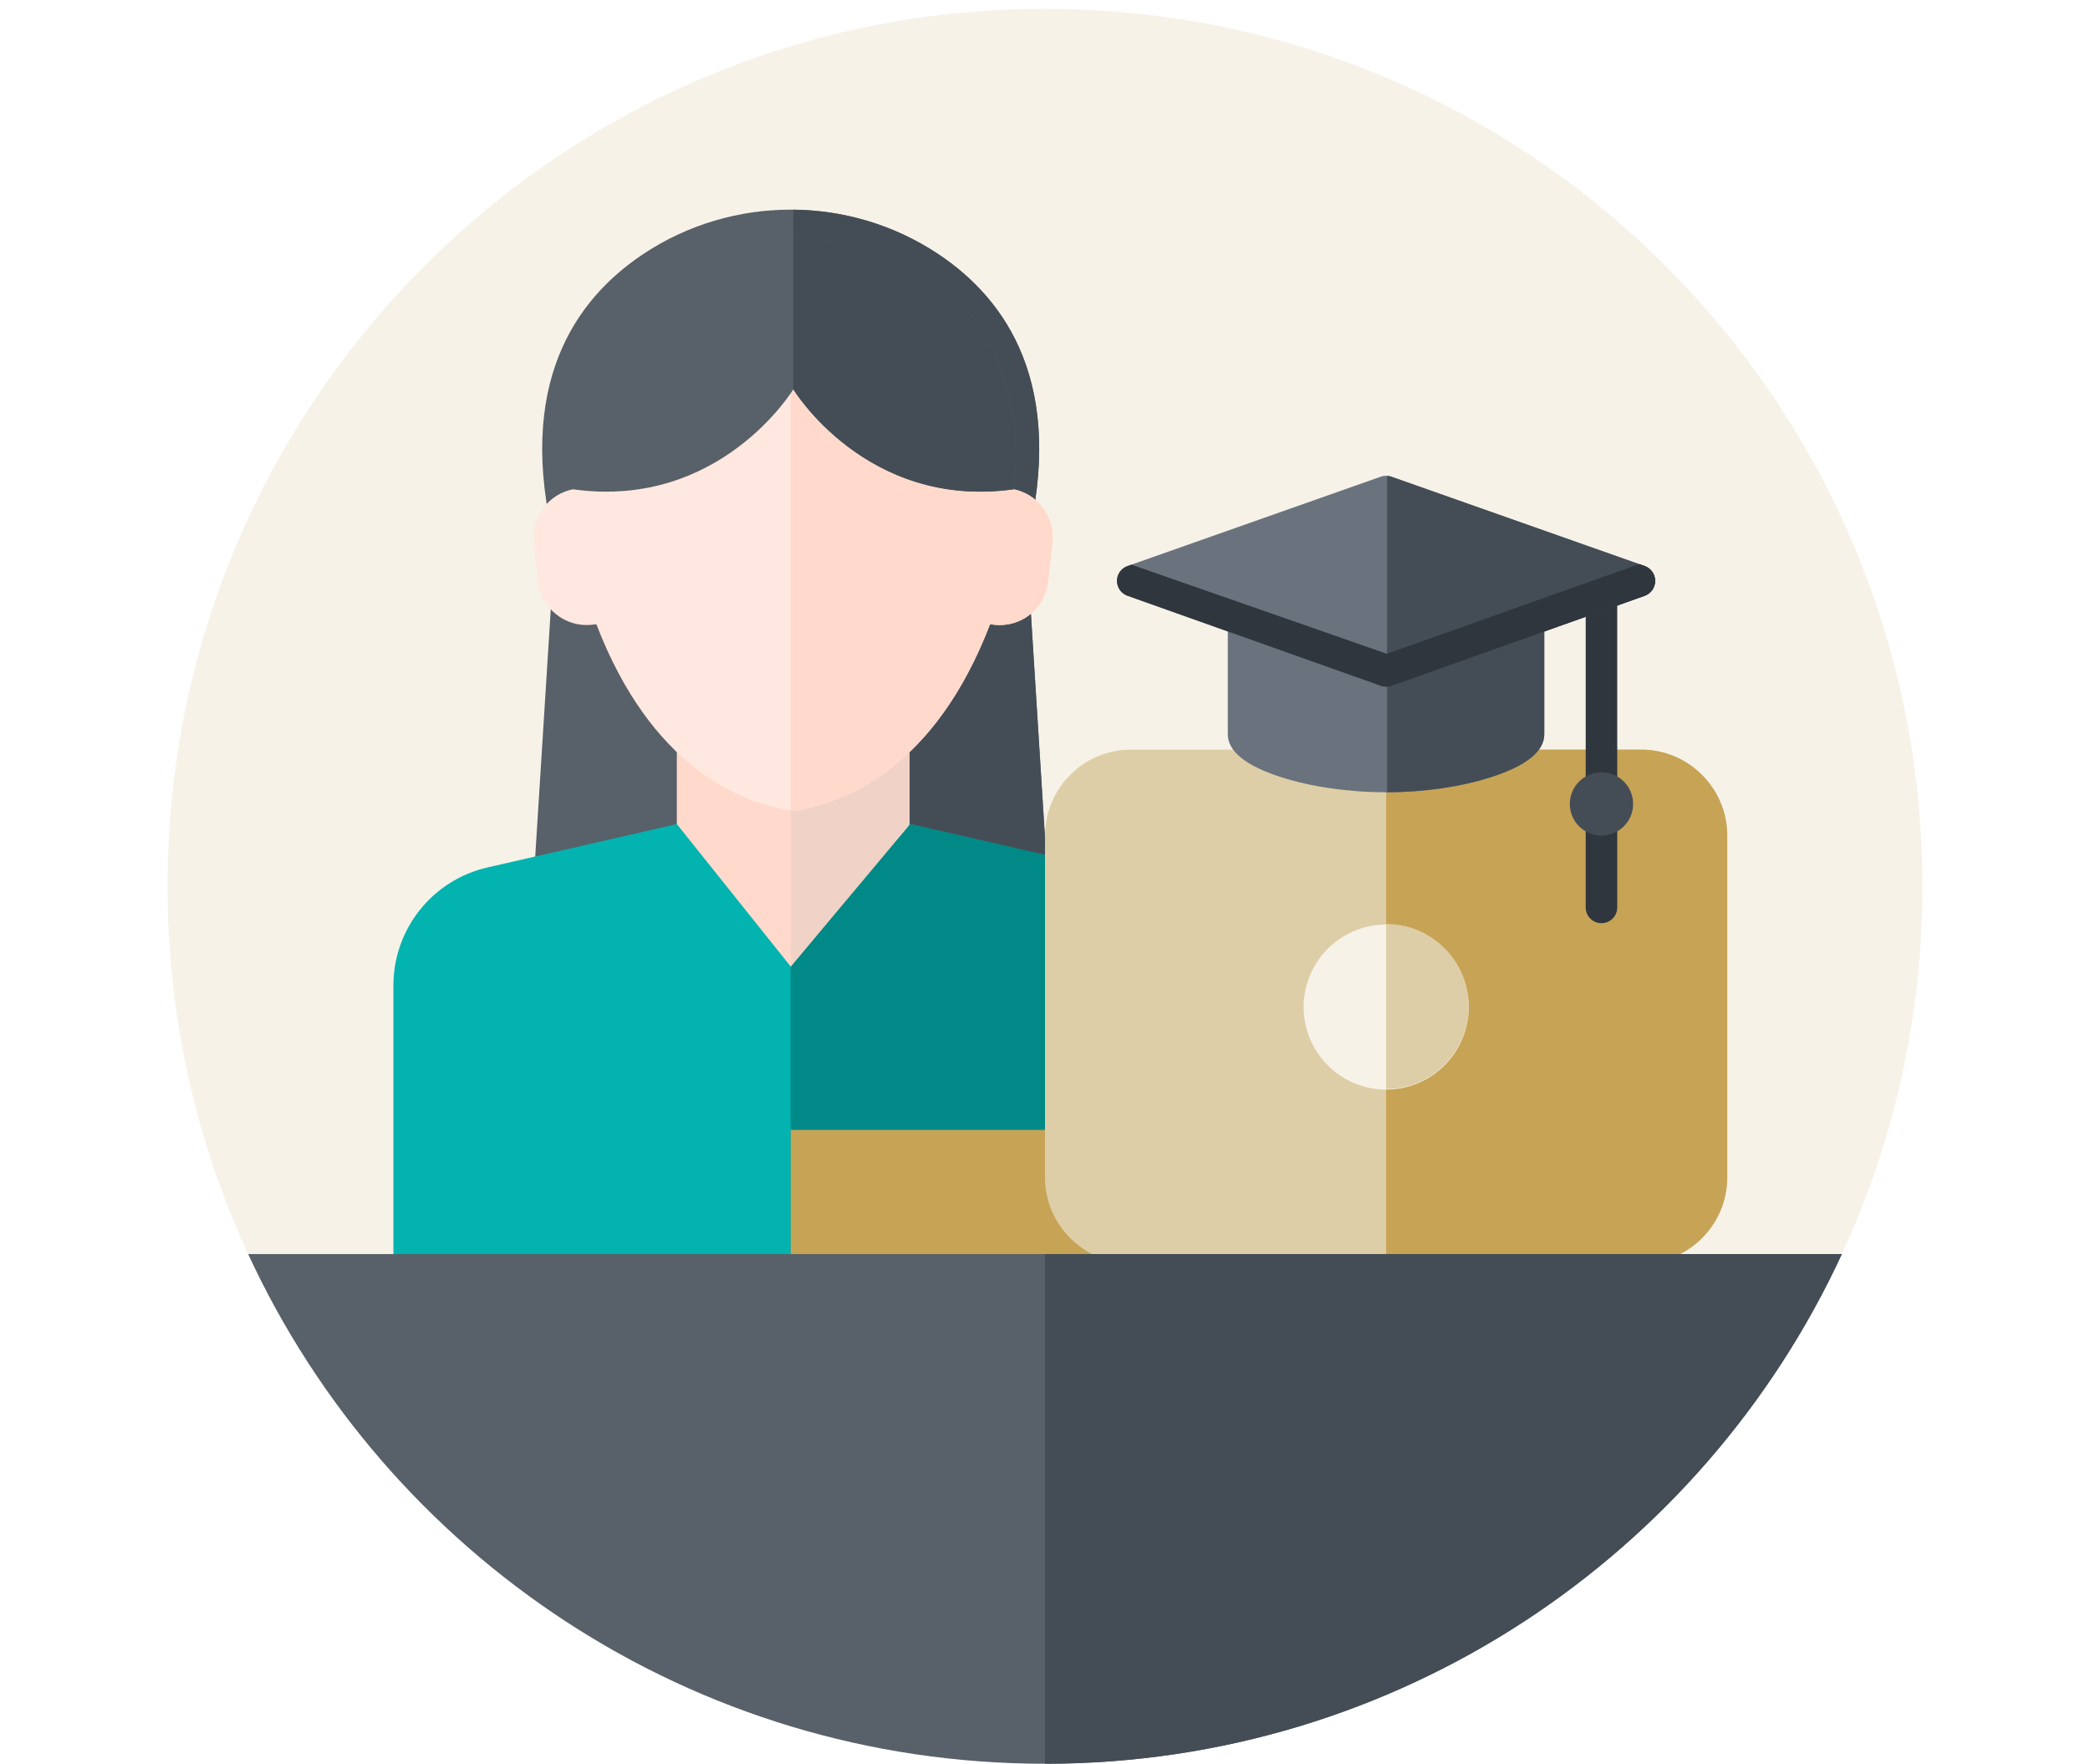 <svg width="237" height="200" viewBox="0 0 237 200" fill="none" xmlns="http://www.w3.org/2000/svg">
<path d="M218 100.5C218 115.394 214.727 129.522 208.858 142.208C208.858 142.208 158.557 172.772 118.5 172.772C78.444 172.772 28.142 142.208 28.142 142.208C22.273 129.522 19 115.394 19 100.5C19 45.55 63.55 1 118.5 1C173.45 1 218 45.55 218 100.5Z" fill="#F7F2E8"/>
<path d="M116.407 61.714C120.877 43.699 114.191 34.001 106.388 28.807C96.301 22.094 83.026 22.094 72.94 28.807C65.137 34.002 58.451 43.699 62.92 61.714L60.507 100.075H89.663H118.82L116.407 61.714Z" fill="#586069"/>
<path d="M118.819 100.075H89.96V23.779C95.701 23.833 101.43 25.508 106.385 28.808C114.19 34.001 120.875 43.698 116.405 61.713L118.819 100.075Z" fill="#444D56"/>
<path d="M103.169 93.444L89.663 106.488L76.75 93.444L55.275 98.365C49.035 99.794 44.611 105.346 44.611 111.748V143.265H135.308V111.748C135.308 105.347 130.884 99.794 124.644 98.365L103.169 93.444Z" fill="#02B3AF"/>
<path d="M135.308 111.748V143.265H89.663V106.488L103.014 93.683L103.169 93.445L124.645 98.363C130.886 99.792 135.308 105.346 135.308 111.748V111.748Z" fill="#008986"/>
<path d="M89.663 128.124H137.064V143.265H89.663V128.124Z" fill="#C7A355"/>
<path d="M186.116 143.265H128.251C122.888 143.265 118.5 138.877 118.5 133.514V94.752C118.5 89.389 122.888 85.001 128.251 85.001H186.116C191.479 85.001 195.867 89.389 195.867 94.752V133.514C195.867 138.877 191.479 143.265 186.116 143.265Z" fill="#DECEA7"/>
<path d="M195.865 94.754V133.513C195.865 138.876 191.477 143.264 186.117 143.264H157.185V85.002H186.117C191.477 85.002 195.865 89.391 195.865 94.754V94.754Z" fill="#C7A355"/>
<path d="M103.143 79.428V93.444L89.663 109.598L76.75 93.444V79.428H103.143Z" fill="#FFDACC"/>
<path d="M103.145 79.428V93.445L103.014 93.683L89.663 109.598V79.428H103.145Z" fill="#F0D2C6"/>
<path d="M114.879 55.475C113.838 40.151 100.769 31.454 89.947 31.454C79.124 31.454 66.056 40.151 65.014 55.475C62.214 56 60.226 58.617 60.538 61.495L61.02 65.947C61.348 68.968 64.087 71.172 67.107 70.845L67.627 70.788C73.811 86.884 83.79 91.029 89.946 91.97C96.102 91.029 106.081 86.884 112.265 70.788L112.785 70.845C115.806 71.172 118.545 68.968 118.872 65.947L119.354 61.495C119.667 58.617 117.679 56 114.879 55.475Z" fill="#FFE8DF"/>
<path d="M119.354 61.495L118.872 65.947C118.547 68.97 115.806 71.171 112.788 70.846L112.268 70.787C109.697 77.47 106.475 82.092 103.146 85.28C98.456 89.775 93.547 91.423 89.946 91.972C89.853 91.957 89.761 91.943 89.664 91.924V31.46C89.761 31.455 89.854 31.455 89.946 31.455C100.769 31.455 113.838 40.15 114.878 55.473C117.681 55.998 119.669 58.618 119.354 61.495V61.495Z" fill="#FFDACC"/>
<path d="M208.858 142.208C193.086 176.326 158.557 200 118.5 200C78.444 200 43.914 176.326 28.142 142.208H208.858Z" fill="#586069"/>
<path d="M166.295 116.348C167.484 111.319 164.371 106.278 159.342 105.089C154.313 103.901 149.272 107.014 148.083 112.043C146.894 117.072 150.008 122.113 155.037 123.302C160.066 124.491 165.107 121.377 166.295 116.348Z" fill="#F7F2E8"/>
<path d="M166.545 114.133C166.545 119.303 162.351 123.493 157.186 123.493V104.774C162.351 104.774 166.545 108.964 166.545 114.133V114.133Z" fill="#DECEA7"/>
<path d="M110.781 36.583C108.974 33.983 106.377 32.029 103.627 30.569C95.165 26.075 84.755 26.075 76.293 30.569C73.543 32.029 70.946 33.983 69.139 36.583C63.114 45.252 65.015 55.489 65.015 55.489C81.685 57.794 89.96 44.145 89.96 44.145C89.96 44.145 98.236 57.794 114.905 55.489C114.905 55.489 116.805 45.252 110.781 36.583V36.583Z" fill="#586069"/>
<path d="M114.905 55.491C98.235 57.795 89.96 44.145 89.96 44.145V27.199C94.678 27.199 99.393 28.323 103.626 30.569C106.377 32.03 108.974 33.981 110.781 36.582C116.806 45.253 114.905 55.491 114.905 55.491Z" fill="#444D56"/>
<path d="M208.858 142.208C193.086 176.326 158.557 200 118.5 200V142.208H208.858Z" fill="#444D56"/>
<g clip-path="url(#clip0)">
<path d="M157.173 89.838C152.902 89.838 148.649 89.221 145.197 88.101C141.237 86.816 139.229 85.188 139.229 83.263V68.304C139.229 67.317 140.03 66.516 141.017 66.516H173.329C174.316 66.516 175.117 67.317 175.117 68.304V83.263C175.117 85.188 173.109 86.816 169.149 88.101C165.697 89.221 161.444 89.838 157.173 89.838V89.838Z" fill="#6A737D"/>
<path d="M173.329 66.516H157.292V89.837C161.523 89.826 165.729 89.211 169.149 88.101C173.109 86.816 175.116 85.188 175.116 83.263V68.304C175.116 67.317 174.316 66.516 173.329 66.516V66.516Z" fill="#444D56"/>
<path d="M181.602 104.685C180.615 104.685 179.814 103.884 179.814 102.897V67.756C179.814 66.769 180.615 65.969 181.602 65.969C182.59 65.969 183.39 66.769 183.39 67.756V102.897C183.39 103.884 182.59 104.685 181.602 104.685Z" fill="#2F363D"/>
<path d="M181.602 94.752C183.585 94.752 185.192 93.145 185.192 91.162C185.192 89.179 183.585 87.572 181.602 87.572C179.619 87.572 178.012 89.179 178.012 91.162C178.012 93.145 179.619 94.752 181.602 94.752Z" fill="#444D56"/>
<path d="M157.173 77.871C156.97 77.871 156.768 77.837 156.574 77.768L127.851 67.557C127.138 67.303 126.661 66.627 126.662 65.87C126.663 65.113 127.141 64.438 127.855 64.186L156.578 54.052C156.963 53.916 157.383 53.916 157.768 54.052L186.491 64.186C187.205 64.438 187.683 65.113 187.683 65.87C187.684 66.627 187.208 67.303 186.495 67.557L157.772 77.768C157.578 77.837 157.375 77.871 157.173 77.871Z" fill="#6A737D"/>
<path d="M186.491 64.186L157.768 54.052C157.613 53.998 157.453 53.966 157.292 53.955V77.866C157.455 77.855 157.616 77.823 157.772 77.768L186.495 67.557C187.208 67.303 187.684 66.627 187.684 65.87C187.683 65.113 187.205 64.438 186.491 64.186V64.186Z" fill="#444D56"/>
<path d="M187.684 65.87C187.683 65.113 187.205 64.438 186.491 64.186L185.894 63.976L157.292 74.144L128.306 64.027L127.855 64.186C127.141 64.438 126.663 65.113 126.662 65.87C126.661 66.627 127.138 67.303 127.851 67.556L156.574 77.768C156.859 77.871 157.122 77.871 157.173 77.871C157.375 77.871 157.578 77.837 157.772 77.768L186.495 67.556C187.209 67.303 187.685 66.627 187.684 65.87Z" fill="#2F363D"/>
<path d="M186.491 64.186L185.894 63.976L157.292 74.144V77.866C157.455 77.855 157.616 77.823 157.772 77.768L186.495 67.556C187.208 67.303 187.684 66.627 187.683 65.87C187.683 65.113 187.205 64.438 186.491 64.186V64.186Z" fill="#2F363D"/>
</g>
<defs>
<clipPath id="clip0">
<rect width="61.022" height="61.022" fill="white" transform="translate(126.662 48.807)"/>
</clipPath>
</defs>
</svg>
